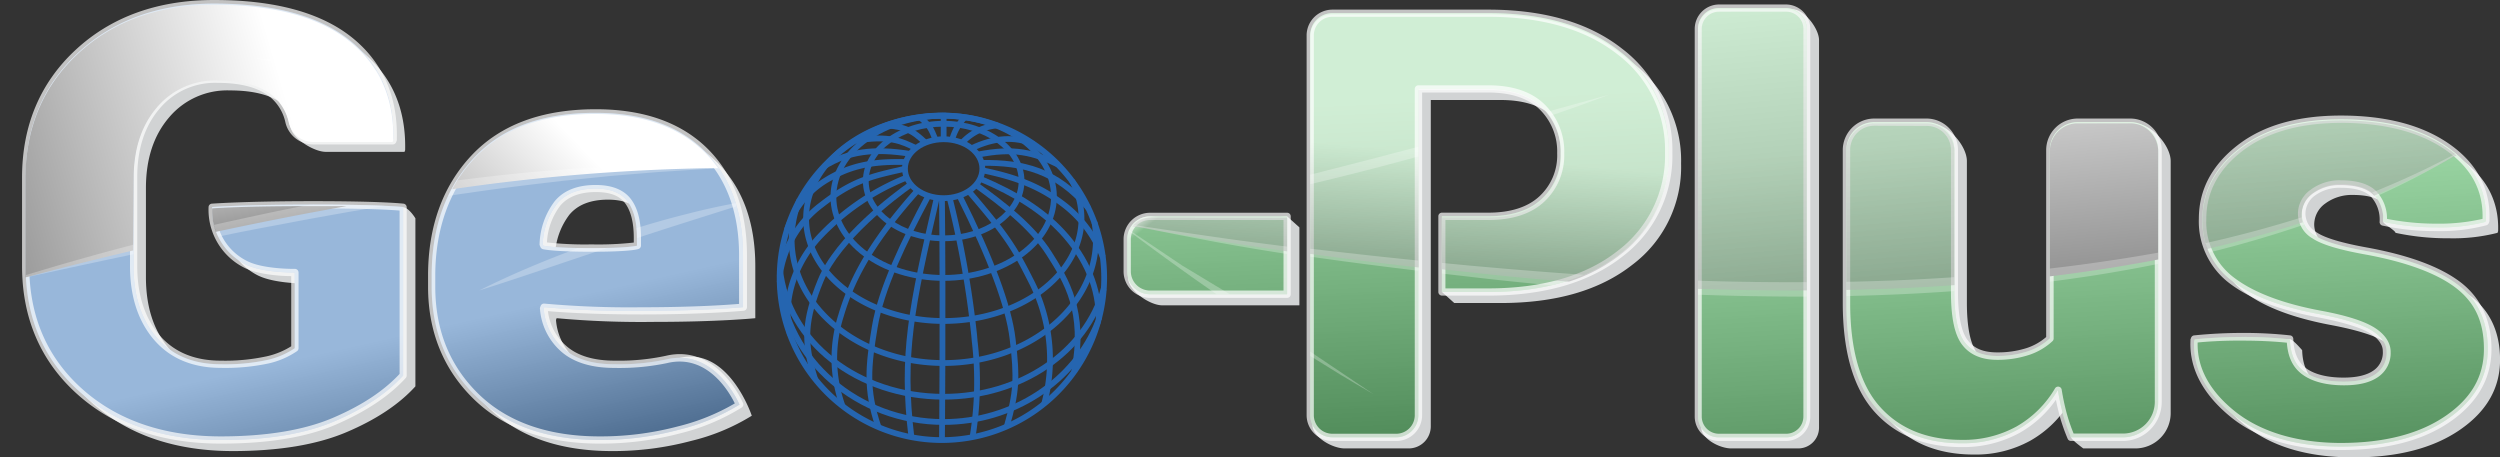 <?xml version="1.0" encoding="UTF-8"?>
<svg xmlns="http://www.w3.org/2000/svg" xmlns:xlink="http://www.w3.org/1999/xlink" viewBox="0 0 519.26 95.01">
  <rect x="0" y="0" width="519.26" height="95.01" fill="#333333" stroke="none"/>
  <defs>
    <style>.cls-1{fill:none;}.cls-2{isolation:isolate;}.cls-3{fill:#d1d3d4;}.cls-4{fill:#2565b0;}.cls-5{fill:#37b44a;}.cls-6{opacity:0.53;}.cls-16,.cls-6{mix-blend-mode:multiply;}.cls-7{fill:url(#linear-gradient);}.cls-8{fill:url(#linear-gradient-2);}.cls-9{fill:url(#linear-gradient-3);}.cls-10{fill:url(#linear-gradient-4);}.cls-11{fill:url(#linear-gradient-5);}.cls-12{fill:url(#linear-gradient-6);}.cls-13{fill:url(#linear-gradient-7);}.cls-14{opacity:0.7;}.cls-14,.cls-27{mix-blend-mode:overlay;}.cls-15,.cls-27{fill:#fff;}.cls-17{fill:url(#linear-gradient-8);}.cls-18{fill:url(#linear-gradient-9);}.cls-19{fill:url(#linear-gradient-10);}.cls-20,.cls-22,.cls-23,.cls-24,.cls-25{opacity:0.5;}.cls-20{fill:url(#linear-gradient-11);}.cls-21{fill:url(#linear-gradient-12);}.cls-22{fill:url(#linear-gradient-13);}.cls-23{fill:url(#linear-gradient-14);}.cls-24{fill:url(#linear-gradient-15);}.cls-25{fill:url(#linear-gradient-16);}.cls-26{clip-path:url(#clip-path);}.cls-27{opacity:0.26;}.cls-28{clip-path:url(#clip-path-2);}.cls-29{clip-path:url(#clip-path-3);}.cls-30{clip-path:url(#clip-path-4);}.cls-31{clip-path:url(#clip-path-5);}.cls-32{clip-path:url(#clip-path-6);}.cls-33{clip-path:url(#clip-path-7);}.cls-34{fill:url(#radial-gradient);}.cls-35{fill:url(#radial-gradient-2);}.cls-36{fill:url(#radial-gradient-3);}</style>
    <linearGradient id="linear-gradient" x1="51.32" y1="76.92" x2="64.17" y2="133.97" gradientUnits="userSpaceOnUse">
      <stop offset="0" stop-color="#fff"></stop>
      <stop offset="1"></stop>
    </linearGradient>
    <linearGradient id="linear-gradient-2" x1="123.05" y1="60.76" x2="135.91" y2="117.81" xlink:href="#linear-gradient"></linearGradient>
    <linearGradient id="linear-gradient-3" x1="363.19" y1="32.75" x2="370.51" y2="156.17" xlink:href="#linear-gradient"></linearGradient>
    <linearGradient id="linear-gradient-4" x1="414.8" y1="29.69" x2="422.12" y2="153.11" xlink:href="#linear-gradient"></linearGradient>
    <linearGradient id="linear-gradient-5" x1="484.09" y1="25.58" x2="491.41" y2="149" xlink:href="#linear-gradient"></linearGradient>
    <linearGradient id="linear-gradient-6" x1="249.49" y1="23.2" x2="254.8" y2="140.61" xlink:href="#linear-gradient"></linearGradient>
    <linearGradient id="linear-gradient-7" x1="307.65" y1="20.51" x2="312.97" y2="138.23" xlink:href="#linear-gradient"></linearGradient>
    <linearGradient id="linear-gradient-8" x1="59.01" y1="18.74" x2="-95.51" y2="63.96" xlink:href="#linear-gradient"></linearGradient>
    <linearGradient id="linear-gradient-9" x1="55.42" y1="24.06" x2="62.57" y2="78.27" xlink:href="#linear-gradient"></linearGradient>
    <linearGradient id="linear-gradient-10" x1="123.92" y1="33.81" x2="39.89" y2="114.28" xlink:href="#linear-gradient"></linearGradient>
    <linearGradient id="linear-gradient-11" x1="360.79" y1="-1.34" x2="374.96" y2="150.63" xlink:href="#linear-gradient"></linearGradient>
    <linearGradient id="linear-gradient-12" x1="432.14" y1="-7.99" x2="446.31" y2="143.98" xlink:href="#linear-gradient"></linearGradient>
    <linearGradient id="linear-gradient-13" x1="390.08" y1="-4.07" x2="404.25" y2="147.9" xlink:href="#linear-gradient"></linearGradient>
    <linearGradient id="linear-gradient-14" x1="479.02" y1="-12.36" x2="493.19" y2="139.61" xlink:href="#linear-gradient"></linearGradient>
    <linearGradient id="linear-gradient-15" x1="253.16" y1="28.1" x2="247.62" y2="90.62" xlink:href="#linear-gradient"></linearGradient>
    <linearGradient id="linear-gradient-16" x1="308.27" y1="32.88" x2="302.73" y2="95.36" xlink:href="#linear-gradient"></linearGradient>
    <clipPath id="clip-path">
      <path class="cls-1" d="M124.6,91.39q-16.38,0-25.66-9T89.66,59.56v-2.3q0-15,8.75-24.44t25.32-9.38q14.58,0,22.6,7.93t8,21.72V63.8s-7.45.76-21.08.76a197.72,197.72,0,0,1-20.19-.76l-.13.36a12.25,12.25,0,0,0,4.2,8.32q3.66,3.18,10.51,3.18a47.22,47.22,0,0,0,10.75-1c10.27-2.48,15.21,9.38,15.21,9.38a43.38,43.38,0,0,1-12.52,5.2A63.13,63.13,0,0,1,124.6,91.39Zm-.87-52.22q-5.39,0-8,3.12a14.64,14.64,0,0,0-3,8.44l.13.3s2.07.51,9.91.51,9.53-.51,9.53-.51V49.46q0-5.09-2-7.69T123.73,39.17Z"></path>
    </clipPath>
    <clipPath id="clip-path-2">
      <path class="cls-1" d="M83.73,78q-5.06,5.57-14.24,9.5T45.86,91.39q-18,0-29.28-10T5.33,55.27V36.87q0-15.91,11-26T44.47.75Q63,.75,72.52,8.28t9.15,20.6l-.13.37H65.12A5.21,5.21,0,0,1,60,25.3a10.13,10.13,0,0,0-3.38-5.67q-3.78-3.15-11.44-3.15a15.81,15.81,0,0,0-12.65,5.63q-4.8,5.63-4.79,14.64V55.27q0,9.2,4.76,14.79t13.34,5.6a41.44,41.44,0,0,0,9.75-.91,16.42,16.42,0,0,0,5.63-2.42V56.6s-6.66.11-10.24-1.7A12.62,12.62,0,0,1,44.07,43s6.64-.51,21-.51S83.73,43,83.73,43Z"></path>
    </clipPath>
    <clipPath id="clip-path-3">
      <path class="cls-1" d="M267.34,61.12H238.88a4.76,4.76,0,0,1-4.76-4.76V49.7a4.76,4.76,0,0,1,4.76-4.76h28.46Z"></path>
    </clipPath>
    <clipPath id="clip-path-4">
      <path class="cls-1" d="M336.5,10.73q-10.12-8-27.36-8h-32.4a4.6,4.6,0,0,0-4.6,4.6v78.9a4.6,4.6,0,0,0,4.6,4.6H290a4.6,4.6,0,0,0,4.6-4.6V18.47h14.51c4.93,0,8.66,1.26,11.22,3.76a12.87,12.87,0,0,1,3.82,9.62,12.37,12.37,0,0,1-3.86,9.41q-3.85,3.66-11.18,3.66h-9.63V60.65h9.63q17.24,0,27.36-8a25.37,25.37,0,0,0,10.11-21A25.46,25.46,0,0,0,336.5,10.73Z"></path>
    </clipPath>
    <clipPath id="clip-path-5">
      <path class="cls-1" d="M371,90.84H357a4.31,4.31,0,0,1-4.32-4.32V6A4.32,4.32,0,0,1,357,1.68H371A4.32,4.32,0,0,1,375.27,6V86.52A4.31,4.31,0,0,1,371,90.84Z"></path>
    </clipPath>
    <clipPath id="clip-path-6">
      <path class="cls-1" d="M427.43,81a22.47,22.47,0,0,1-8.29,8.2,23.54,23.54,0,0,1-11.75,2.87q-11.17,0-17.54-7.14T383.5,62.89V31.16a5.79,5.79,0,0,1,5.79-5.79h10.85a5.79,5.79,0,0,1,5.79,5.79V60.57q0,7.68,2.16,10.52t6.69,2.85A20.1,20.1,0,0,0,421.1,73a12.42,12.42,0,0,0,4.66-2.72V31.16a5.79,5.79,0,0,1,5.79-5.79h10.92a5.79,5.79,0,0,1,5.79,5.79V83.5a7.34,7.34,0,0,1-7.34,7.34H430.16a35.53,35.53,0,0,1-1.61-4.59A46.7,46.7,0,0,1,427.43,81Z"></path>
    </clipPath>
    <clipPath id="clip-path-7">
      <path class="cls-1" d="M495.71,73.05q0-2.42-2.94-4.32c-2-1.28-5.52-2.41-10.69-3.42q-12.21-2.23-18.41-6.93a15.3,15.3,0,0,1-6.21-12.92q0-8.66,7.76-14.67t21-6q14,0,22.23,5.84t7.88,15.09l-.13.37a37.21,37.21,0,0,1-10.1,1.13A51.38,51.38,0,0,1,495,46.07a7.78,7.78,0,0,0-2.07-5.87q-2.07-2-6.78-2A9.28,9.28,0,0,0,480.4,40a5.38,5.38,0,0,0-2.33,4.47,5.27,5.27,0,0,0,2.68,4.42q2.69,1.82,10.83,3.27,12.85,2.35,19,7.05t6.14,13.28q0,8.83-8.37,14.55t-22.13,5.72q-14.26,0-22.58-6.78t-7.91-15.13l.13-.36s4.48-.5,10.09-.5a88,88,0,0,1,9.68.5q.13,4.67,3,6.72c1.92,1.37,4.64,2.06,8.18,2.06,2.93,0,5.14-.54,6.65-1.61A5.26,5.26,0,0,0,495.71,73.05Z"></path>
    </clipPath>
    <radialGradient id="radial-gradient" cx="-1309.42" cy="203.3" r="28.04" gradientTransform="matrix(0, 0.17, -1, 0, 439.46, 266.4)" gradientUnits="userSpaceOnUse">
      <stop offset="0" stop-color="#fff"></stop>
      <stop offset="1" stop-color="#fff" stop-opacity="0"></stop>
    </radialGradient>
    <radialGradient id="radial-gradient-2" cx="-5933.11" cy="505.63" r="27.42" gradientTransform="matrix(-0.01, 0.08, -0.99, -0.12, 678.57, 575.49)" xlink:href="#radial-gradient"></radialGradient>
    <radialGradient id="radial-gradient-3" cx="10252.2" cy="-593.22" r="46.72" gradientTransform="translate(-39.75 249.92) scale(0.03 0.34)" xlink:href="#radial-gradient"></radialGradient>
  </defs>
  <title>Asset 2</title>
  <g class="cls-2">
    <g id="Layer_2" data-name="Layer 2">
      <g id="Layer_1-2" data-name="Layer 1">
        <path class="cls-3" d="M86.28,80.25Q81.22,85.83,72,89.75T48.41,93.69q-18,0-29.28-10T7.88,57.56V39.17q0-15.92,11-26T47,3.05q18.56,0,28,7.53t9.15,20.6l-.13.36H67.67c-2.4,0-6.72-2.62-7.27-4.95s.48-3.27-1.2-4.67q-3.8-3.14-11.45-3.14A15.78,15.78,0,0,0,35.1,24.41Q30.32,30,30.31,39.05V57.56q0,9.19,4.76,14.8T48.41,78a41.53,41.53,0,0,0,9.75-.9,16.62,16.62,0,0,0,5.63-2.42V58.89S57.13,59,53.55,57.2a12.62,12.62,0,0,1-6.93-11.86s6.64-.51,21-.51c9.5,0,13.75-1.94,16.11-1.79,1.21.08,2.55,2.3,2.55,2.3Z"></path>
        <path class="cls-3" d="M127.15,93.69q-16.38,0-25.66-9T92.21,61.86v-2.3q0-15,8.75-24.44t25.32-9.38q14.58,0,22.6,7.92t8,21.72V66.09s-7.44.77-21.08.77a194.82,194.82,0,0,1-20.18-.77l-.14.37a12.25,12.25,0,0,0,4.2,8.32q3.66,3.16,10.51,3.17c4.3,0,8-2.91,10.9-3.6,10.27-2.47,15.06,12,15.06,12a43.1,43.1,0,0,1-12.52,5.21A63.13,63.13,0,0,1,127.15,93.69Zm-.87-52.22q-5.39,0-8,3.11a14.74,14.74,0,0,0-3,8.44l.13.31s2.07.51,9.91.51,9.53-.51,9.53-.51V51.75q0-5.09-2-7.68C131.66,42.34,129.44,41.47,126.28,41.47Z"></path>
        <path class="cls-3" d="M373.5,93.14H359.58c-2.39,0-6.22-2-6.22-4.35l1.9-80.49A4.31,4.31,0,0,1,359.58,4l12.78-2.06c2.39,0,5.46,4,5.46,6.38V88.82A4.32,4.32,0,0,1,373.5,93.14Z"></path>
        <path class="cls-3" d="M430,83.34a22.36,22.36,0,0,1-8.29,8.19A23.43,23.43,0,0,1,410,94.41q-11.19,0-17.54-7.14t-6.36-22.09V33.46a5.79,5.79,0,0,1,5.79-5.79l9.47-1.94c3.19,0,7.17,4.53,7.17,7.73v29.4q0,7.69,2.16,10.53c1.45,1.9,3.68,2.84,6.69,2.84a20.23,20.23,0,0,0,6.33-.9,12.48,12.48,0,0,0,4.65-2.73V33.46a5.79,5.79,0,0,1,5.79-5.79l9.54-1.94c3.2,0,7.17,4.53,7.17,7.73V85.8a7.34,7.34,0,0,1-7.34,7.34H432.71s-2.3-1.65-2.55-2.3c-.32-.82,1.35-.81.94-2.3A49.07,49.07,0,0,1,430,83.34Z"></path>
        <path class="cls-3" d="M498.26,75.35c0-1.61-1-3.06-2.94-4.33s-5.52-2.41-10.69-3.42q-12.21-2.23-18.41-6.92A15.3,15.3,0,0,1,460,47.76q0-8.65,7.75-14.68t21-6q14,0,22.22,5.83T518.87,48l-.12.36a37.25,37.25,0,0,1-10.11,1.13,51.38,51.38,0,0,1-11.09-1.13c0-.47-2.5-1.86-2.55-2.29-.2-1.93,1.61-2.49.49-3.58-1.39-1.33-3.64-2-6.79-2A9.27,9.27,0,0,0,483,42.25a5.39,5.39,0,0,0-2.33,4.48,5.28,5.28,0,0,0,2.69,4.42Q486,53,494.13,54.41q12.86,2.37,19,7.05t6.14,13.28q0,8.83-8.37,14.56T488.77,95q-14.28,0-22.59-6.77t-7.91-15.13l.13-.36s4.48-.5,10.09-.5c3.93,0,5.58-2,7.13-1.8.66.06,2.55,2.3,2.55,2.3q.13,4.65,3,6.71t8.17,2.06c2.93,0,5.14-.54,6.65-1.6A5.27,5.27,0,0,0,498.26,75.35Z"></path>
        <path class="cls-3" d="M269.89,63.42H241.43c-2.63,0-7.11-3.07-7.11-5.7L236.67,52a4.77,4.77,0,0,1,4.76-4.77l25.91-2.29,2.55,2.29Z"></path>
        <path class="cls-3" d="M339.05,13q-10.12-8-27.36-8h-32.4a4.6,4.6,0,0,0-4.6,4.6L272.6,88.25c0,2.54,4.15,4.89,6.69,4.89h13.3a4.59,4.59,0,0,0,4.59-4.6V20.77h14.51q7.4,0,11.22,3.75a12.9,12.9,0,0,1,3.83,9.62,12.39,12.39,0,0,1-3.86,9.41q-3.87,3.66-11.19,3.66h-9.63l-2.55,13.44,2.55,2.29h9.63q17.25,0,27.36-7.95a25.4,25.4,0,0,0,10.12-21A25.46,25.46,0,0,0,339.05,13Z"></path>
        <path class="cls-4" d="M83.73,78q-5.06,5.57-14.24,9.5T45.86,91.39q-18,0-29.28-10T5.33,55.27V36.87q0-15.91,11-26T44.47.75Q63,.75,72.52,8.28t9.15,20.6l-.13.37H65.12A5.21,5.21,0,0,1,60,25.3a10.13,10.13,0,0,0-3.38-5.67q-3.78-3.15-11.44-3.15a15.81,15.81,0,0,0-12.65,5.63q-4.8,5.63-4.79,14.64V55.27q0,9.2,4.76,14.79t13.34,5.6a41.44,41.44,0,0,0,9.75-.91,16.42,16.42,0,0,0,5.63-2.42V56.6s-6.66.11-10.24-1.7A12.62,12.62,0,0,1,44.07,43s6.64-.51,21-.51S83.73,43,83.73,43Z"></path>
        <path class="cls-4" d="M124.6,91.39q-16.38,0-25.66-9T89.66,59.56v-2.3q0-15,8.75-24.44t25.32-9.38q14.58,0,22.6,7.93t8,21.72V63.8s-7.45.76-21.08.76a197.72,197.72,0,0,1-20.19-.76l-.13.36a12.25,12.25,0,0,0,4.2,8.32q3.66,3.18,10.51,3.18a47.22,47.22,0,0,0,10.75-1c10.27-2.48,15.21,9.38,15.21,9.38a43.38,43.38,0,0,1-12.52,5.2A63.13,63.13,0,0,1,124.6,91.39Zm-.87-52.22q-5.39,0-8,3.12a14.64,14.64,0,0,0-3,8.44l.13.3s2.07.51,9.91.51,9.53-.51,9.53-.51V49.46q0-5.09-2-7.69T123.73,39.17Z"></path>
        <path class="cls-5" d="M371,90.84H357a4.31,4.31,0,0,1-4.32-4.32V6A4.32,4.32,0,0,1,357,1.68H371A4.32,4.32,0,0,1,375.27,6V86.52A4.31,4.31,0,0,1,371,90.84Z"></path>
        <path class="cls-5" d="M427.43,81a22.47,22.47,0,0,1-8.29,8.2,23.54,23.54,0,0,1-11.75,2.87q-11.17,0-17.54-7.14T383.5,62.89V31.16a5.79,5.79,0,0,1,5.79-5.79h10.85a5.79,5.79,0,0,1,5.79,5.79V60.57q0,7.68,2.16,10.52t6.69,2.85A20.1,20.1,0,0,0,421.1,73a12.42,12.42,0,0,0,4.66-2.72V31.16a5.79,5.79,0,0,1,5.79-5.79h10.92a5.79,5.79,0,0,1,5.79,5.79V83.5a7.34,7.34,0,0,1-7.34,7.34H430.16a35.53,35.53,0,0,1-1.61-4.59A46.7,46.7,0,0,1,427.43,81Z"></path>
        <path class="cls-5" d="M495.71,73.05q0-2.42-2.94-4.32c-2-1.28-5.52-2.41-10.69-3.42q-12.21-2.23-18.41-6.93a15.3,15.3,0,0,1-6.21-12.92q0-8.66,7.76-14.67t21-6q14,0,22.23,5.84t7.88,15.09l-.13.37a37.21,37.21,0,0,1-10.1,1.13A51.38,51.38,0,0,1,495,46.07a7.78,7.78,0,0,0-2.07-5.87q-2.07-2-6.78-2A9.28,9.28,0,0,0,480.4,40a5.38,5.38,0,0,0-2.33,4.47,5.27,5.27,0,0,0,2.68,4.42q2.69,1.82,10.83,3.27,12.85,2.35,19,7.05t6.14,13.28q0,8.83-8.37,14.55t-22.13,5.72q-14.26,0-22.58-6.78t-7.91-15.13l.13-.36s4.48-.5,10.09-.5a88,88,0,0,1,9.68.5q.13,4.67,3,6.72c1.92,1.37,4.64,2.06,8.18,2.06,2.93,0,5.14-.54,6.65-1.61A5.26,5.26,0,0,0,495.71,73.05Z"></path>
        <path class="cls-5" d="M267.34,61.12H238.88a4.76,4.76,0,0,1-4.76-4.76V49.7a4.76,4.76,0,0,1,4.76-4.76h28.46Z"></path>
        <path class="cls-5" d="M336.5,10.73q-10.12-8-27.36-8h-32.4a4.6,4.6,0,0,0-4.6,4.6v78.9a4.6,4.6,0,0,0,4.6,4.6H290a4.6,4.6,0,0,0,4.6-4.6V18.47h14.51c4.93,0,8.66,1.26,11.22,3.76a12.87,12.87,0,0,1,3.82,9.62,12.37,12.37,0,0,1-3.86,9.41q-3.85,3.66-11.18,3.66h-9.63V60.65h9.63q17.24,0,27.36-8a25.37,25.37,0,0,0,10.11-21A25.46,25.46,0,0,0,336.5,10.73Z"></path>
        <g class="cls-6">
          <path class="cls-7" d="M83.73,78q-5.06,5.57-14.24,9.5T45.86,91.39q-18,0-29.28-10T5.33,55.27V36.87q0-15.91,11-26T44.47.75Q63,.75,72.52,8.28t9.15,20.6l-.13.37H65.12A5.21,5.21,0,0,1,60,25.3a10.13,10.13,0,0,0-3.38-5.67q-3.78-3.15-11.44-3.15a15.81,15.81,0,0,0-12.65,5.63q-4.8,5.63-4.79,14.64V55.27q0,9.2,4.76,14.79t13.34,5.6a41.44,41.44,0,0,0,9.75-.91,16.42,16.42,0,0,0,5.63-2.42V56.6s-6.66.11-10.24-1.7A12.62,12.62,0,0,1,44.07,43s6.64-.51,21-.51S83.73,43,83.73,43Z"></path>
          <path class="cls-8" d="M124.6,91.39q-16.38,0-25.66-9T89.66,59.56v-2.3q0-15,8.75-24.44t25.32-9.38q14.58,0,22.6,7.93t8,21.72V63.8s-7.45.76-21.08.76a197.72,197.72,0,0,1-20.19-.76l-.13.36a12.25,12.25,0,0,0,4.2,8.32q3.66,3.18,10.51,3.18a47.22,47.22,0,0,0,10.75-1c10.27-2.48,15.21,9.38,15.21,9.38a43.38,43.38,0,0,1-12.52,5.2A63.13,63.13,0,0,1,124.6,91.39Zm-.87-52.22q-5.39,0-8,3.12a14.64,14.64,0,0,0-3,8.44l.13.3s2.07.51,9.91.51,9.53-.51,9.53-.51V49.46q0-5.09-2-7.69T123.73,39.17Z"></path>
          <path class="cls-9" d="M371,90.84H357a4.31,4.31,0,0,1-4.32-4.32V6A4.32,4.32,0,0,1,357,1.68H371A4.32,4.32,0,0,1,375.27,6V86.52A4.31,4.31,0,0,1,371,90.84Z"></path>
          <path class="cls-10" d="M427.43,81a22.47,22.47,0,0,1-8.29,8.2,23.54,23.54,0,0,1-11.75,2.87q-11.17,0-17.54-7.14T383.5,62.89V31.16a5.79,5.79,0,0,1,5.79-5.79h10.85a5.79,5.79,0,0,1,5.79,5.79V60.57q0,7.68,2.16,10.52t6.69,2.85A20.1,20.1,0,0,0,421.1,73a12.42,12.42,0,0,0,4.66-2.72V31.16a5.79,5.79,0,0,1,5.79-5.79h10.92a5.79,5.79,0,0,1,5.79,5.79V83.5a7.34,7.34,0,0,1-7.34,7.34H430.16a35.53,35.53,0,0,1-1.61-4.59A46.7,46.7,0,0,1,427.43,81Z"></path>
          <path class="cls-11" d="M495.71,73.05q0-2.42-2.94-4.32c-2-1.28-5.52-2.41-10.69-3.42q-12.21-2.23-18.41-6.93a15.3,15.3,0,0,1-6.21-12.92q0-8.66,7.76-14.67t21-6q14,0,22.23,5.84t7.88,15.09l-.13.37a37.21,37.21,0,0,1-10.1,1.13A51.38,51.38,0,0,1,495,46.07a7.78,7.78,0,0,0-2.07-5.87q-2.07-2-6.78-2A9.28,9.28,0,0,0,480.4,40a5.38,5.38,0,0,0-2.33,4.47,5.27,5.27,0,0,0,2.68,4.42q2.69,1.82,10.83,3.27,12.85,2.35,19,7.05t6.14,13.28q0,8.83-8.37,14.55t-22.13,5.72q-14.26,0-22.58-6.78t-7.91-15.13l.13-.36s4.48-.5,10.09-.5a88,88,0,0,1,9.68.5q.13,4.67,3,6.72c1.92,1.37,4.64,2.06,8.18,2.06,2.93,0,5.14-.54,6.65-1.61A5.26,5.26,0,0,0,495.71,73.05Z"></path>
          <path class="cls-12" d="M267.34,61.12H238.88a4.76,4.76,0,0,1-4.76-4.76V49.7a4.76,4.76,0,0,1,4.76-4.76h28.46Z"></path>
          <path class="cls-13" d="M336.5,10.73q-10.12-8-27.36-8h-32.4a4.6,4.6,0,0,0-4.6,4.6v78.9a4.6,4.6,0,0,0,4.6,4.6H290a4.6,4.6,0,0,0,4.6-4.6V18.47h14.51c4.93,0,8.66,1.26,11.22,3.76a12.87,12.87,0,0,1,3.82,9.62,12.37,12.37,0,0,1-3.86,9.41q-3.85,3.66-11.18,3.66h-9.63V60.65h9.63q17.24,0,27.36-8a25.37,25.37,0,0,0,10.11-21A25.46,25.46,0,0,0,336.5,10.73Z"></path>
        </g>
        <g class="cls-14">
          <path class="cls-15" d="M45.86,92.14c-12.16,0-22.18-3.44-29.78-10.24S4.58,66.13,4.58,55.27V36.87c0-10.77,3.76-19.71,11.19-26.57S32.83,0,44.47,0C57,0,66.56,2.59,73,7.7S82.65,20,82.42,28.9a.64.64,0,0,1,0,.24l-.13.37a.76.76,0,0,1-.7.49H65.12a5.92,5.92,0,0,1-5.83-4.53,9.41,9.41,0,0,0-3.12-5.26c-2.39-2-6.08-3-11-3A15,15,0,0,0,33.12,22.6c-3.06,3.59-4.61,8.35-4.61,14.15V55.27c0,5.92,1.54,10.73,4.58,14.3s7.31,5.34,12.77,5.34A40.63,40.63,0,0,0,55.43,74a16.2,16.2,0,0,0,5.06-2.08V57.35c-1.89,0-6.82-.26-9.83-1.78A13.48,13.48,0,0,1,43.32,43,.74.74,0,0,1,44,42.3c.06,0,6.84-.52,21.06-.52s18.57.5,18.75.52a.75.75,0,0,1,.66.74V78a.78.78,0,0,1-.19.5c-3.43,3.78-8.31,7-14.51,9.69S55.55,92.14,45.86,92.14ZM44.47,1.5c-11.25,0-20.56,3.33-27.68,9.9S6.08,26.53,6.08,36.87v18.4c0,10.41,3.7,19,11,25.52s17,9.85,28.78,9.85c9.48,0,17.33-1.3,23.33-3.87S79.71,81.19,83,77.66V43.73c-1.68-.13-6.78-.45-17.91-.45-11.65,0-18.25.34-20.27.47a11.69,11.69,0,0,0,6.53,10.48c3.38,1.71,9.83,1.62,9.89,1.62a.73.73,0,0,1,.54.21.8.8,0,0,1,.23.54V72.33a.75.75,0,0,1-.31.6,17.12,17.12,0,0,1-5.88,2.55,42.7,42.7,0,0,1-9.94.93c-5.92,0-10.61-2-13.91-5.86S27,61.55,27,55.27V36.75c0-6.17,1.67-11.25,5-15.13A16.57,16.57,0,0,1,45.2,15.73c5.25,0,9.26,1.12,11.92,3.32a10.92,10.92,0,0,1,3.63,6.08,4.49,4.49,0,0,0,4.37,3.37H80.93c.12-8.26-2.87-14.86-8.88-19.63S56.62,1.5,44.47,1.5ZM83.73,78h0Z"></path>
          <path class="cls-15" d="M124.6,92.14c-11.07,0-19.88-3.1-26.18-9.23s-9.51-14-9.51-23.35v-2.3c0-10.15,3-18.55,9-24.95s14.65-9.63,25.87-9.62c9.88,0,17.66,2.74,23.13,8.14s8.24,12.9,8.24,22.26V63.8a.75.75,0,0,1-.67.74c-.08,0-7.64.77-21.16.77-10.94,0-17.4-.5-19.51-.69a11.27,11.27,0,0,0,3.88,7.29c2.29,2,5.66,3,10,3a46.28,46.28,0,0,0,10.57-1c10.78-2.59,16,9.69,16.08,9.82a.74.74,0,0,1-.28.91A44.1,44.1,0,0,1,141.3,90,64.34,64.34,0,0,1,124.6,92.14Zm-1.07-67.95c-10.68,0-19,3.07-24.57,9.14S90.41,47.5,90.41,57.26v2.3c0,9,3,16.44,9,22.28s14.48,8.8,25.14,8.8a62.64,62.64,0,0,0,16.31-2.09,44.1,44.1,0,0,0,11.76-4.76c-1.11-2.29-5.71-10.4-14.08-8.37a48.33,48.33,0,0,1-10.93,1c-4.73,0-8.44-1.13-11-3.36a13.06,13.06,0,0,1-4.45-8.81.78.78,0,0,1,0-.34l.13-.36a.75.75,0,0,1,.79-.49,197.46,197.46,0,0,0,20.1.76c11.15,0,18.21-.52,20.33-.7v-10c0-9-2.62-16.08-7.8-21.19s-12.6-7.71-22.07-7.71Zm-.67,28.1c-7.84,0-10-.51-10.09-.53a.76.76,0,0,1-.51-.43l-.13-.31a.7.7,0,0,1-.06-.35,15.51,15.51,0,0,1,3.13-8.86c1.85-2.25,4.72-3.39,8.53-3.39,3.38,0,5.84,1,7.29,2.9s2.12,4.6,2.12,8.14V51a.76.76,0,0,1-.54.72C132.42,51.8,130.59,52.29,122.86,52.29ZM132.39,51h0Zm-18.79-.65a70.72,70.72,0,0,0,9.26.41,66.57,66.57,0,0,0,8.78-.38v-.95c0-3.21-.61-5.64-1.82-7.24s-3.2-2.3-6.09-2.3c-3.34,0-5.82,1-7.37,2.84A13.78,13.78,0,0,0,113.6,50.38Z"></path>
          <path class="cls-15" d="M371,91.59H357A5.07,5.07,0,0,1,352,86.52V6A5.08,5.08,0,0,1,357,.93H371A5.08,5.08,0,0,1,376,6V86.52A5.07,5.07,0,0,1,371,91.59ZM357,2.43A3.57,3.57,0,0,0,353.46,6V86.52A3.57,3.57,0,0,0,357,90.09H371a3.57,3.57,0,0,0,3.57-3.57V6A3.57,3.57,0,0,0,371,2.43Z"></path>
          <path class="cls-15" d="M407.39,92.86c-7.64,0-13.73-2.48-18.1-7.39S382.75,73,382.75,62.89V31.16a6.55,6.55,0,0,1,6.54-6.54h10.85a6.55,6.55,0,0,1,6.54,6.54V60.57c0,4.93.67,8.32,2,10.07s3.3,2.55,6.09,2.55a19.62,19.62,0,0,0,6.09-.87A11.75,11.75,0,0,0,425,70V31.16a6.56,6.56,0,0,1,6.54-6.54h10.92A6.55,6.55,0,0,1,449,31.16V83.5a8.1,8.1,0,0,1-8.09,8.09H430.16a.75.75,0,0,1-.69-.44,38.05,38.05,0,0,1-1.65-4.7c-.34-1.25-.61-2.46-.8-3.41a22.93,22.93,0,0,1-7.51,6.85A24.35,24.35,0,0,1,407.39,92.86Zm-18.1-66.74a5,5,0,0,0-5,5V62.89c0,9.73,2.07,17,6.17,21.58s9.78,6.89,17,6.89a22.76,22.76,0,0,0,11.38-2.78,21.81,21.81,0,0,0,8-7.92.75.75,0,0,1,1.38.27,50,50,0,0,0,1.1,5.12,37.16,37.16,0,0,0,1.38,4h10.27a6.6,6.6,0,0,0,6.59-6.59V31.16a5,5,0,0,0-5-5H431.55a5,5,0,0,0-5,5V70.31a.74.74,0,0,1-.23.54,13.22,13.22,0,0,1-4.94,2.89,20.8,20.8,0,0,1-6.56,1c-3.25,0-5.7-1.06-7.28-3.14s-2.32-5.64-2.32-11V31.16a5,5,0,0,0-5-5Z"></path>
          <path class="cls-15" d="M486.22,93.47c-9.66,0-17.41-2.34-23.06-7s-8.46-10-8.19-15.74a.85.85,0,0,1,0-.22l.13-.36a.75.75,0,0,1,.63-.49,100.1,100.1,0,0,1,10.17-.51,87.44,87.44,0,0,1,9.77.51.74.74,0,0,1,.66.72c.08,2.89,1,4.89,2.69,6.13s4.38,1.92,7.74,1.92c2.75,0,4.84-.5,6.22-1.47a4.51,4.51,0,0,0,1.94-4c0-1.35-.85-2.56-2.6-3.7S487,67,481.94,66c-8.21-1.5-14.52-3.88-18.73-7.06a16.09,16.09,0,0,1-6.5-13.52c0-6,2.71-11.12,8.05-15.26S477.26,24,486.22,24c9.41,0,17,2,22.65,6s8.47,9.32,8.2,15.74a.78.78,0,0,1,0,.21l-.13.37a.76.76,0,0,1-.48.46A37.43,37.43,0,0,1,506.09,48a52.21,52.21,0,0,1-11.27-1.15.77.77,0,0,1-.57-.73,7.11,7.11,0,0,0-1.84-5.33c-1.23-1.19-3.33-1.79-6.26-1.79a8.62,8.62,0,0,0-5.3,1.6,4.65,4.65,0,0,0-2,3.88,4.52,4.52,0,0,0,2.35,3.8c1.69,1.14,5.24,2.2,10.54,3.15,8.65,1.59,15.15,4,19.32,7.19s6.43,7.93,6.43,13.88c0,6.12-2.93,11.23-8.69,15.17S495.5,93.47,486.22,93.47ZM456.46,71.14c-.14,5.18,2.43,10,7.65,14.22S476.92,92,486.22,92c9,0,16.28-1.88,21.7-5.59s8-8.25,8-13.93-1.91-9.68-5.84-12.69-10.27-5.36-18.68-6.91c-5.58-1-9.22-2.1-11.11-3.38a6,6,0,0,1-3-5A6.12,6.12,0,0,1,480,39.36a10,10,0,0,1,6.2-1.91c3.33,0,5.79.74,7.3,2.21a8.21,8.21,0,0,1,2.29,5.8,53.14,53.14,0,0,0,10.35,1,40.27,40.27,0,0,0,9.49-1c.18-5.86-2.3-10.52-7.57-14.24s-12.69-5.7-21.79-5.7c-8.62,0-15.53,2-20.54,5.86s-7.47,8.58-7.47,14.08a14.47,14.47,0,0,0,5.91,12.32c4,3,10.11,5.33,18.1,6.79,5.32,1,8.91,2.19,11,3.53s3.28,3.08,3.28,5a6,6,0,0,1-2.58,5.18c-1.63,1.16-4,1.75-7.08,1.75-3.68,0-6.57-.74-8.61-2.2s-3.07-3.64-3.29-6.65c-1.34-.14-4.72-.43-9-.43C461.53,70.7,457.8,71,456.46,71.14Z"></path>
          <path class="cls-15" d="M267.34,61.87H238.88a5.51,5.51,0,0,1-5.51-5.51V49.7a5.51,5.51,0,0,1,5.51-5.51h28.46a.74.74,0,0,1,.75.75V61.12A.75.75,0,0,1,267.34,61.87ZM238.88,45.69a4,4,0,0,0-4,4v6.66a4,4,0,0,0,4,4h27.71V45.69Z"></path>
          <path class="cls-15" d="M290,91.59H276.74a5.36,5.36,0,0,1-5.35-5.35V7.34A5.36,5.36,0,0,1,276.74,2h32.4c11.61,0,21,2.74,27.82,8.15h0a26.29,26.29,0,0,1,10.4,21.59A26.2,26.2,0,0,1,337,53.28c-6.85,5.39-16.21,8.12-27.82,8.12H299.5a.76.76,0,0,1-.75-.75V44.92a.75.75,0,0,1,.75-.75h9.64c4.66,0,8.25-1.17,10.67-3.46a11.55,11.55,0,0,0,3.62-8.86,12.23,12.23,0,0,0-3.6-9.09c-2.39-2.35-6-3.54-10.69-3.54H295.38v67A5.36,5.36,0,0,1,290,91.59ZM276.74,3.49a3.85,3.85,0,0,0-3.85,3.85v78.9a3.85,3.85,0,0,0,3.85,3.85H290a3.85,3.85,0,0,0,3.85-3.85V18.47a.76.76,0,0,1,.75-.75h14.51c5.11,0,9.05,1.34,11.74,4a13.68,13.68,0,0,1,4.05,10.16,13.16,13.16,0,0,1-4.09,9.95c-2.7,2.57-6.64,3.87-11.7,3.87h-8.89V59.9h8.89c11.27,0,20.31-2.62,26.89-7.8a24.73,24.73,0,0,0,9.83-20.37A24.82,24.82,0,0,0,336,11.32c-6.58-5.19-15.63-7.83-26.89-7.83Z"></path>
        </g>
        <g class="cls-16">
          <path class="cls-17" d="M27.76,37q0-9,4.79-14.64A15.81,15.81,0,0,1,45.2,16.72q7.65,0,11.44,3.15A10.13,10.13,0,0,1,60,25.54a5.21,5.21,0,0,0,5.1,3.95H81.54l.13-.37Q82,16.06,72.52,8.52T44.47,1Q27.22,1,16.28,11.09t-11,26V55.5c0,.72,0,1.42,0,2.12,6.83-1.8,14.34-3.7,22.38-5.6Z"></path>
          <path class="cls-18" d="M44.07,43.28a13,13,0,0,0,.74,4.88c8.72-1.87,17.83-3.69,27.16-5.34-2,0-4.28,0-6.9,0C50.71,42.77,44.07,43.28,44.07,43.28Z"></path>
          <path class="cls-19" d="M123.73,23.68q-16.56-.06-25.32,9.38a30.82,30.82,0,0,0-4.51,6.25,414.34,414.34,0,0,1,55.23-4.41,25,25,0,0,0-2.8-3.3Q138.3,23.68,123.73,23.68Z"></path>
          <path class="cls-20" d="M375.27,60.32V6.24A4.31,4.31,0,0,0,371,1.92H357a4.31,4.31,0,0,0-4.32,4.32V60C360.23,60.23,367.76,60.36,375.27,60.32Z"></path>
          <path class="cls-21" d="M448.26,31.4a5.79,5.79,0,0,0-5.79-5.79H431.55a5.79,5.79,0,0,0-5.79,5.79v26q11.48-1.38,22.5-3.5Z"></path>
          <path class="cls-22" d="M405.93,31.4a5.79,5.79,0,0,0-5.79-5.79H389.29a5.79,5.79,0,0,0-5.79,5.79V60.22c7.53-.15,15-.47,22.43-1Z"></path>
          <path class="cls-23" d="M478.07,44.67a5.4,5.4,0,0,1,2.33-4.48,9.34,9.34,0,0,1,5.75-1.75c3.14,0,5.4.66,6.78,2,.07.06.12.13.19.2a164.58,164.58,0,0,0,17.11-8.4,21.24,21.24,0,0,0-1.79-1.39Q500.18,25,486.21,25q-13.24,0-21,6T457.46,45.7a17.34,17.34,0,0,0,1,6c6.8-1.59,13.44-3.42,19.85-5.53A4.66,4.66,0,0,1,478.07,44.67Z"></path>
          <path class="cls-24" d="M238.88,45.18A4.74,4.74,0,0,0,235.16,47c10.49,1.8,20.59,3.57,32.18,5.21v-7Z"></path>
          <path class="cls-25" d="M346.61,32A25.46,25.46,0,0,0,336.5,11q-10.12-8-27.36-8h-32.4a4.6,4.6,0,0,0-4.6,4.6V52.73q11,1.52,22.49,2.82V18.71h14.51c4.93,0,8.66,1.25,11.22,3.76a12.87,12.87,0,0,1,3.82,9.62,12.34,12.34,0,0,1-3.86,9.4q-3.85,3.67-11.18,3.67h-9.63V55.93c9.15,1,16.95,1.87,26.37,2.56a34.09,34.09,0,0,0,10.62-5.56A25.37,25.37,0,0,0,346.61,32Z"></path>
        </g>
        <path class="cls-4" d="M195.65,92a34.3,34.3,0,1,1,34.29-34.3A34.33,34.33,0,0,1,195.65,92Zm0-67.39a33.1,33.1,0,1,0,33.09,33.09A33.13,33.13,0,0,0,195.65,24.63Z"></path>
        <path class="cls-4" d="M196,41.76c-4.76,0-8.64-3-8.64-6.72s3.88-6.72,8.64-6.72,8.64,3,8.64,6.72S200.8,41.76,196,41.76Zm0-12.24c-4.1,0-7.44,2.47-7.44,5.52s3.34,5.52,7.44,5.52,7.44-2.48,7.44-5.52S200.13,29.52,196,29.52Z"></path>
        <path class="cls-4" d="M196,50.1c-9.25,0-16.77-5.6-16.77-12.5S186.78,25.1,196,25.1s16.78,5.61,16.78,12.5S205.28,50.1,196,50.1Zm0-23.8c-8.58,0-15.57,5.07-15.57,11.3s7,11.3,15.57,11.3,15.58-5.07,15.58-11.3S204.62,26.3,196,26.3Z"></path>
        <path class="cls-4" d="M196,58.33c-13,0-23.5-7.83-23.5-17.45S183.07,23.43,196,23.43s23.51,7.83,23.51,17.45S209,58.33,196,58.33Zm0-33.7c-12.3,0-22.3,7.29-22.3,16.25s10,16.24,22.3,16.24,22.31-7.28,22.31-16.24S208.33,24.63,196,24.63Z"></path>
        <path class="cls-4" d="M196,76c-17.74,0-32.17-11.79-32.17-26.28a22.11,22.11,0,0,1,1.7-8.46l1.11.46a20.89,20.89,0,0,0-1.61,8c0,13.83,13.9,25.08,31,25.08s31-11.25,31-25.08a20.39,20.39,0,0,0-.3-3.49l1.19-.2a21.62,21.62,0,0,1,.31,3.69C228.2,64.21,213.77,76,196,76Z"></path>
        <path class="cls-4" d="M196,83c-18.11,0-33-11.64-34.61-27.07l1.2-.12c1.56,14.81,15.92,26,33.41,26,15.66,0,29.09-9.05,32.67-22l1.15.32C226.14,73.55,212.23,83,196,83Z"></path>
        <path class="cls-4" d="M196,88.25c-18.06,0-33.28-13.15-34.65-29.93l1.2-.1c1.31,16.17,16,28.83,33.45,28.83,14.06,0,26.73-8.25,31.54-20.53l1.11.44C223.7,79.69,210.58,88.25,196,88.25Z"></path>
        <path class="cls-4" d="M196.25,91.42h-1.2c0-.25.26-25.72,0-50.26h1.2C196.51,65.69,196.25,91.17,196.25,91.42Z"></path>
        <path class="cls-4" d="M188.71,90.89c-2.08-17.21,0-27.15,5.3-50l1.16.27c-5.27,22.67-7.32,32.55-5.27,49.56Z"></path>
        <path class="cls-4" d="M181.91,88.94c-2.76-8-2.11-13.23-.82-21.08,1.34-8.18,6.18-18,11.21-27.49l1.06.56c-5,9.36-9.77,19.12-11.08,27.13s-1.9,12.74.77,20.49Z"></path>
        <path class="cls-4" d="M174.49,84.6a29.88,29.88,0,0,1-.35-19.27c2.54-8.61,7.34-16.44,16-26.17l.9.8c-8.58,9.59-13.3,17.28-15.78,25.71a28.58,28.58,0,0,0,.32,18.51Z"></path>
        <path class="cls-4" d="M168.68,78.85C166.21,71,166.48,66.37,169.9,58c3.66-8.91,15.45-17.74,19-20.24l.69,1c-3.46,2.45-15,11.11-18.56,19.72-3.29,8-3.55,12.5-1.18,20Z"></path>
        <path class="cls-4" d="M163.52,69.71c-1.62-6.89.61-14.6,5.95-20.61a51.08,51.08,0,0,1,18.65-12.79l.47,1.1A50,50,0,0,0,170.37,49.9c-5.08,5.72-7.21,13-5.68,19.54Z"></path>
        <path class="cls-4" d="M162.55,57.41l-1.19-.15a22.66,22.66,0,0,1,8.91-15.2c6.54-5.11,10.59-6,16.73-7.41l.86-.2.27,1.17-.86.2c-6.2,1.4-9.94,2.24-16.26,7.19A21.44,21.44,0,0,0,162.55,57.41Z"></path>
        <path class="cls-4" d="M164,47.94l-1.12-.43c1.75-4.61,3.93-8.09,9.35-11.17,5.65-3.2,11-3.38,16-3.28l0,1.2c-4.81-.09-9.95.07-15.33,3.12A18.21,18.21,0,0,0,164,47.94Z"></path>
        <path class="cls-4" d="M171.52,35.05l-.64-1c5.1-3.15,10.4-3.93,18.31-2.67L189,32.55C181.41,31.34,176.34,32.07,171.52,35.05Z"></path>
        <path class="cls-4" d="M190,31.33c-2.94-1.44-5.47-2.68-12.24-1.49l-.2-1.19c7.14-1.25,9.84.07,13,1.6Z"></path>
        <path class="cls-4" d="M191.84,30.09l-.4-.35c-2-1.79-3.08-2.77-7.54-3.11l.09-1.2c4.87.38,6.21,1.58,8.25,3.41l.4.35Z"></path>
        <path class="cls-4" d="M193.77,29.28c-.91-2.27-1.16-2.88-3.1-4.46l.75-.93c2.1,1.7,2.48,2.49,3.46,4.94Z"></path>
        <path class="cls-4" d="M196,67.27c-16.08,0-29.17-9.83-29.17-21.92S180,23.43,196,23.43h.6v5.49h-1.2V24.64c-15.15.23-27.37,9.43-27.37,20.71s12.55,20.72,28,20.72,28-9.3,28-20.72a16,16,0,0,0-1.91-7.54l1.06-.56a17.21,17.21,0,0,1,2.05,8.1C225.21,57.44,212.12,67.27,196,67.27Z"></path>
        <path class="cls-4" d="M198.32,29.23l-1.15-.35A11.72,11.72,0,0,1,199.9,24l.88.82A10.5,10.5,0,0,0,198.32,29.23Z"></path>
        <path class="cls-4" d="M200.25,30.07l-.85-.85a12,12,0,0,1,7.91-3.79l.12,1.2A10.67,10.67,0,0,0,200.25,30.07Z"></path>
        <path class="cls-4" d="M202.08,31.33l-.52-1.08c4.73-2.28,9.22-2.59,13.34-.89l-.46,1.11C210.6,28.89,206.55,29.17,202.08,31.33Z"></path>
        <path class="cls-4" d="M219.5,34.73c-4.88-2.45-8.92-3.5-16.3-2L203,31.51c7.71-1.52,11.95-.42,17.07,2.15Z"></path>
        <path class="cls-4" d="M225.63,43.65c-6.49-7.76-13.4-9.31-21.71-9.22v-1.2c8.68-.09,15.85,1.52,22.64,9.65Z"></path>
        <path class="cls-4" d="M228.51,53.65a24.24,24.24,0,0,0-8.23-10.9c-5.09-3.86-10.21-5.51-16.34-6.79l.24-1.18c6.29,1.32,11.56,3,16.82,7a25.42,25.42,0,0,1,8.63,11.43Z"></path>
        <path class="cls-4" d="M228.81,66.44h-1.2c.09-6.35-2.47-12.51-7.41-17.84-3.94-4.25-9.45-7.82-16.84-10.92l.46-1.1c7.56,3.16,13.2,6.82,17.26,11.2C226.23,53.33,228.91,59.79,228.81,66.44Z"></path>
        <path class="cls-4" d="M223.71,77.35l-1.18-.23c2.32-12.38-1.48-18.35-5.14-24.12-3.46-5.43-9.54-10.16-15-14.07l.7-1c5.59,4,11.78,8.79,15.32,14.37S226.12,64.5,223.71,77.35Z"></path>
        <path class="cls-4" d="M217.45,84.06l-1.15-.34a35.14,35.14,0,0,0-2.44-24.61c-3.59-7.08-4.68-9.21-13.1-19l.91-.78c8.51,9.9,9.71,12.25,13.26,19.23A36.33,36.33,0,0,1,217.45,84.06Z"></path>
        <path class="cls-4" d="M209.67,88.79l-1.15-.33c2-7.07,2.18-9.76,1.2-18-.8-6.68-4.5-16.63-11-29.57l1.08-.54c6.57,13.07,10.32,23.15,11.13,30C211.92,78.77,211.73,81.52,209.67,88.79Z"></path>
        <path class="cls-4" d="M202.59,90.91l-1.19-.17a70.57,70.57,0,0,0,.45-19.81l-.12-1.3a203.81,203.81,0,0,0-5.08-28.43l1.16-.28a204.85,204.85,0,0,1,5.12,28.61l.11,1.3A71.34,71.34,0,0,1,202.59,90.91Z"></path>
        <g class="cls-26">
          <path class="cls-27" d="M0,58.81q18.93-6,38.27-10.63c3.22-.8,6.45-1.54,9.68-2.25s6.47-1.42,9.72-2.09,6.5-1.31,9.75-1.91L72.31,41l4.9-.84c3.27-.55,6.54-1.09,9.82-1.55s6.56-1,9.85-1.37c6.58-.82,13.18-1.54,19.79-2a271.78,271.78,0,0,1,39.74-.49q-5,.22-9.91.36l-9.89.63-9.87.82-9.85,1c-6.55.78-13.1,1.54-19.63,2.52-3.27.44-6.52,1-9.78,1.46s-6.52,1-9.77,1.6l-4.88.81L68,44.81l-4.87.88-4.86.93c-3.25.6-6.49,1.21-9.73,1.87l-9.71,2Q19.39,54.49,0,58.81Z"></path>
          <path class="cls-27" d="M99.54,60.33c4.56-2.29,9.23-4.35,13.95-6.26s9.52-3.66,14.35-5.28,9.73-3.07,14.68-4.31a144.28,144.28,0,0,1,15-3.07L143,46c-4.84,1.54-9.67,3.09-14.48,4.7s-9.62,3.23-14.43,4.85S104.41,58.8,99.54,60.33Z"></path>
        </g>
        <g class="cls-28">
          <path class="cls-27" d="M0,58.81q18.93-6,38.27-10.63c3.22-.8,6.45-1.54,9.68-2.25s6.47-1.42,9.72-2.09,6.5-1.31,9.75-1.91L72.31,41l4.9-.84c3.27-.55,6.54-1.09,9.82-1.55s6.56-1,9.85-1.37c6.58-.82,13.18-1.54,19.79-2a271.78,271.78,0,0,1,39.74-.49q-5,.22-9.91.36l-9.89.63-9.87.82-9.85,1c-6.55.78-13.1,1.54-19.63,2.52-3.27.44-6.52,1-9.78,1.46s-6.52,1-9.77,1.6l-4.88.81L68,44.81l-4.87.88-4.86.93c-3.25.6-6.49,1.21-9.73,1.87l-9.71,2Q19.39,54.49,0,58.81Z"></path>
          <path class="cls-27" d="M52.89,12.1c4.78.17,9.53.58,14.26,1.1s9.46,1.19,14.16,1.94,9.39,1.64,14,2.68S104.64,20,109.2,21.4c-4.74-.6-9.44-1.32-14.13-2L81,17.11,66.93,14.74C62.25,13.93,57.56,13.09,52.89,12.1Z"></path>
        </g>
        <g class="cls-29">
          <path class="cls-27" d="M232.25,46.26C244.15,48,255,49.73,267,51.17s24.87,2.88,36.82,4c23.91,2.17,47.89,3.6,71.86,3.43,12,0,24-.49,35.91-1.44s23.83-2.42,35.62-4.49A241.17,241.17,0,0,0,482,43.87,174.33,174.33,0,0,0,514.79,29.3a163.16,163.16,0,0,1-32.34,16,241.6,241.6,0,0,1-34.86,9.65c-23.67,4.76-47.85,6.48-71.94,6.66a615.84,615.84,0,0,1-72.11-4.15c-12-1.36-24.91-3-36.8-4.8S244,48.65,232.25,46.26Z"></path>
          <path class="cls-27" d="M232.25,46.26c4.45,2.93,8.86,5.91,13.28,8.88l14.77,8.91,26.5,17.81a39.47,39.47,0,0,1-8.42-4.06l-6.78-4.2c-4.51-2.84-9-5.78-13.39-8.72s-8.79-6-13.12-9.11S236.47,49.52,232.25,46.26Z"></path>
          <path class="cls-27" d="M232.25,46.26l25.58-6.38c8.52-2.13,17-4.25,25.53-6.46s17-4.45,25.46-6.75l25.4-7q-12.35,4.67-25,8.52c-8.4,2.61-16.88,5-25.39,7.18s-17.08,4.22-25.68,6S240.94,44.86,232.25,46.26Z"></path>
        </g>
        <g class="cls-30">
          <path class="cls-27" d="M232.25,46.26C244.15,48,256,49.73,268,51.17s25.38,2.88,37.33,4c23.91,2.17,46.36,3.6,70.33,3.43,12,0,24-.49,35.91-1.44s23.83-2.42,35.62-4.49A241.17,241.17,0,0,0,482,43.87,174.33,174.33,0,0,0,514.79,29.3a163.16,163.16,0,0,1-32.34,16,241.6,241.6,0,0,1-34.86,9.65c-23.67,4.76-47.85,6.48-71.94,6.66a590.08,590.08,0,0,1-70.58-4.15c-12-1.36-25.42-3-37.31-4.8S244,48.65,232.25,46.26Z"></path>
          <path class="cls-27" d="M232.25,46.26c4.45,2.93,8.86,5.91,13.28,8.88l13.24,8.91,26.49,17.81c-2.31-1.31-4.59-2.69-6.88-4.06l-6.78-4.2c-4.51-2.84-9-5.78-13.39-8.72s-8.79-6-13.12-9.11S236.47,49.52,232.25,46.26Z"></path>
          <path class="cls-27" d="M232.25,46.26l25.58-6.38c8.52-2.13,17-4.25,25.53-6.46s17-4.45,25.46-6.75l25.4-7q-12.35,4.67-25,8.52c-8.4,2.61-16.88,5-25.39,7.18s-17.08,4.22-25.68,6S240.94,44.86,232.25,46.26Z"></path>
        </g>
        <g class="cls-31">
          <path class="cls-27" d="M232.25,46.26C244.15,48,256,49.73,268,51.17s23.85,2.88,35.8,4c23.91,2.17,47.89,3.6,71.86,3.43,12,0,24-.49,35.91-1.44s23.83-2.42,35.62-4.49A241.17,241.17,0,0,0,482,43.87,174.33,174.33,0,0,0,514.79,29.3a163.16,163.16,0,0,1-32.34,16,241.6,241.6,0,0,1-34.86,9.65c-23.67,4.76-47.85,6.48-71.94,6.66a615.84,615.84,0,0,1-72.11-4.15q-17.94-2-35.78-4.8C255.89,50.69,244,48.65,232.25,46.26Z"></path>
          <path class="cls-27" d="M232.25,46.26c4.45,2.93,8.86,5.91,13.28,8.88l13.24,8.91,26.49,17.81c-2.31-1.31-4.59-2.69-6.88-4.06l-6.78-4.2c-4.51-2.84-9-5.78-13.39-8.72s-8.79-6-13.12-9.11S236.47,49.52,232.25,46.26Z"></path>
          <path class="cls-27" d="M232.25,46.26l25.58-6.38c8.52-2.13,17-4.25,25.53-6.46s17-4.45,25.46-6.75l25.4-7q-12.35,4.67-25,8.52c-8.4,2.61-16.88,5-25.39,7.18s-17.08,4.22-25.68,6S240.94,44.86,232.25,46.26Z"></path>
        </g>
        <g class="cls-32">
          <path class="cls-27" d="M232.25,46.26C244.15,48,256,49.73,268,51.17s23.85,2.88,35.8,4c23.91,2.17,47.89,3.6,71.86,3.43,12,0,24-.49,35.91-1.44s23.83-2.42,35.62-4.49A241.17,241.17,0,0,0,482,43.87,174.33,174.33,0,0,0,514.79,29.3a163.16,163.16,0,0,1-32.34,16,241.6,241.6,0,0,1-34.86,9.65c-23.67,4.76-47.85,6.48-71.94,6.66a615.84,615.84,0,0,1-72.11-4.15q-17.94-2-35.78-4.8C255.89,50.69,244,48.65,232.25,46.26Z"></path>
          <path class="cls-27" d="M232.25,46.26c4.45,2.93,8.86,5.91,13.28,8.88l13.24,8.91,26.49,17.81c-2.31-1.31-4.59-2.69-6.88-4.06l-6.78-4.2c-4.51-2.84-9-5.78-13.39-8.72s-8.79-6-13.12-9.11S236.47,49.52,232.25,46.26Z"></path>
          <path class="cls-27" d="M232.25,46.26l25.58-6.38c8.52-2.13,17-4.25,25.53-6.46s17-4.45,25.46-6.75l25.4-7q-12.35,4.67-25,8.52c-8.4,2.61-16.88,5-25.39,7.18s-17.08,4.22-25.68,6S240.94,44.86,232.25,46.26Z"></path>
        </g>
        <g class="cls-33">
          <path class="cls-27" d="M232.25,46.26C244.15,48,256,49.73,268,51.17s23.85,2.88,35.8,4c23.91,2.17,47.89,3.6,71.86,3.43,12,0,24-.49,35.91-1.44s23.83-2.42,35.62-4.49A241.17,241.17,0,0,0,482,43.87,174.33,174.33,0,0,0,514.79,29.3a163.16,163.16,0,0,1-32.34,16,241.6,241.6,0,0,1-34.86,9.65c-23.67,4.76-47.85,6.48-71.94,6.66a615.84,615.84,0,0,1-72.11-4.15q-17.94-2-35.78-4.8C255.89,50.69,244,48.65,232.25,46.26Z"></path>
          <path class="cls-27" d="M232.25,46.26c4.45,2.93,8.86,5.91,13.28,8.88l13.24,8.91,26.49,17.81c-2.31-1.31-4.59-2.69-6.88-4.06l-6.78-4.2c-4.51-2.84-9-5.78-13.39-8.72s-8.79-6-13.12-9.11S236.47,49.52,232.25,46.26Z"></path>
          <path class="cls-27" d="M232.25,46.26l25.58-6.38c8.52-2.13,17-4.25,25.53-6.46s17-4.45,25.46-6.75l25.4-7q-12.35,4.67-25,8.52c-8.4,2.61-16.88,5-25.39,7.18s-17.08,4.22-25.68,6S240.94,44.86,232.25,46.26Z"></path>
        </g>
        <g class="cls-29">
          <ellipse class="cls-34" cx="236.16" cy="47.86" rx="28.04" ry="4.68" transform="translate(20.38 155.1) rotate(-37.88)"></ellipse>
          <path class="cls-35" d="M235.89,50.05c-15.37-1.91-27.71-4.45-27.56-5.67s12.74-.64,28.11,1.28,25.15,4.46,25,5.67S251.26,52,235.89,50.05Z"></path>
          <ellipse class="cls-36" cx="236.16" cy="47.86" rx="1.26" ry="15.91" transform="translate(-4.74 42.53) rotate(-10.19)"></ellipse>
        </g>
      </g>
    </g>
  </g>
</svg>
